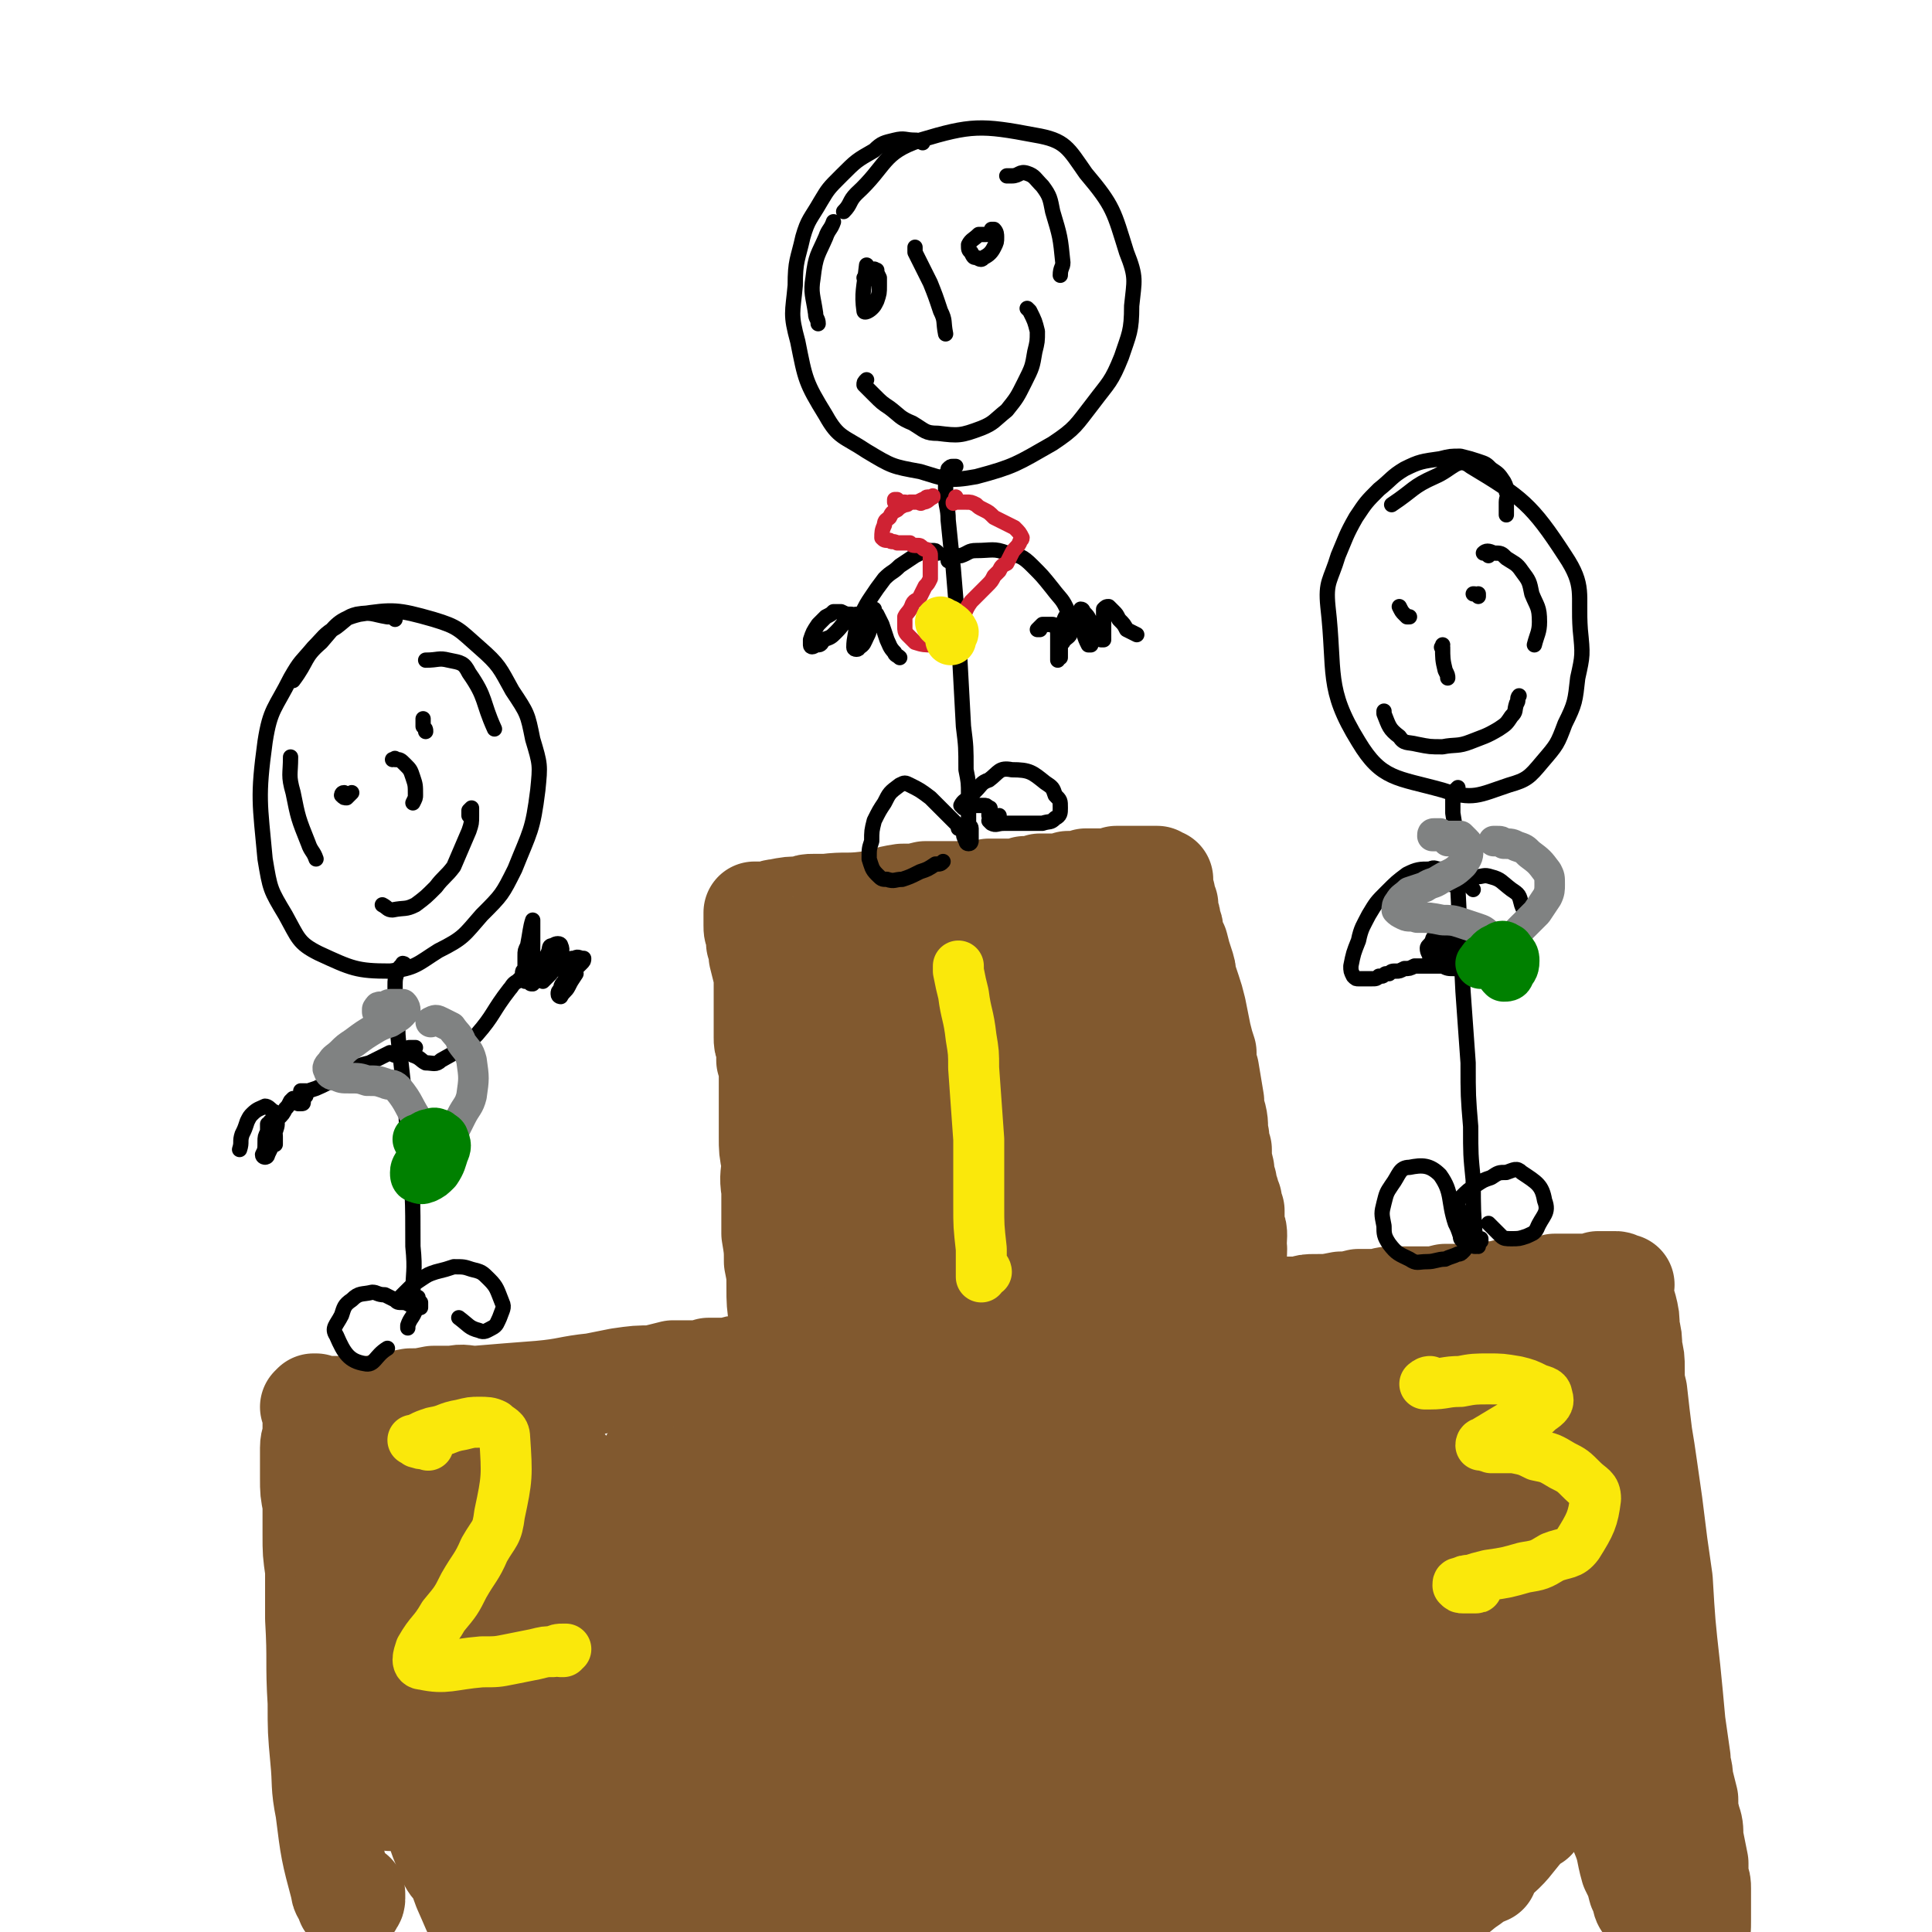 <svg viewBox='0 0 758 758' version='1.1' xmlns='http://www.w3.org/2000/svg' xmlns:xlink='http://www.w3.org/1999/xlink'><g fill='none' stroke='rgb(129,89,47)' stroke-width='40' stroke-linecap='round' stroke-linejoin='round'><path d='M139,743c0,0 0,0 0,0 0,1 0,1 0,2 0,1 -1,1 -1,2 0,0 0,0 -1,0 0,0 0,0 0,0 -1,0 -1,-1 -1,-2 -1,-2 -2,-2 -2,-4 -4,-15 -4,-15 -6,-31 -2,-10 -1,-10 -2,-20 -1,-11 -1,-11 -1,-22 -1,-16 0,-16 -1,-33 0,-9 0,-9 0,-19 -1,-7 -1,-7 -1,-14 0,-6 0,-6 0,-12 -1,-5 -1,-5 -1,-10 0,-6 0,-6 0,-12 0,-3 1,-3 1,-6 0,-2 0,-2 0,-4 0,-1 0,-1 0,-3 0,-1 0,-1 0,-2 0,-1 0,-1 -1,-1 0,0 0,0 0,0 0,0 0,0 0,0 0,0 0,0 0,0 0,0 0,0 0,0 1,-1 1,-1 1,-1 0,0 0,0 1,0 0,0 0,0 1,1 1,0 1,0 2,0 3,0 3,0 5,0 3,1 3,1 5,1 3,0 3,0 6,0 3,-1 3,-1 7,-2 6,-1 6,-1 11,-2 4,0 4,0 9,-1 4,0 4,0 8,0 4,-1 4,0 9,0 12,-1 12,-1 25,-2 11,-1 11,-2 21,-3 5,-1 5,-1 10,-2 7,-1 7,-1 13,-1 4,-1 4,-1 8,-2 4,0 4,0 8,0 3,0 3,0 6,-1 4,0 4,0 8,0 3,-1 3,-1 5,-1 3,-1 3,-1 5,-1 2,-1 2,-1 5,-1 1,-1 1,-1 3,-1 1,-1 1,-1 1,-1 1,0 1,0 1,0 0,0 0,0 0,0 0,-1 0,-1 0,-1 0,-1 0,-1 0,-1 0,0 0,0 0,0 0,0 0,0 0,-1 0,0 0,0 0,0 0,-1 0,-1 0,-1 0,0 0,0 0,0 0,-1 0,-1 0,-1 0,0 0,0 0,0 0,0 0,0 0,-1 0,0 0,0 0,-1 0,0 0,0 0,-1 0,-3 0,-3 0,-6 -1,-7 -1,-7 -1,-13 0,-5 0,-5 -1,-10 0,-5 0,-5 -1,-11 0,-9 0,-9 0,-17 -1,-6 0,-6 0,-11 -1,-5 -1,-5 -1,-10 0,-4 0,-4 0,-8 0,-5 0,-5 0,-10 0,-3 0,-3 0,-6 0,-3 0,-3 -1,-6 0,-2 0,-2 0,-5 -1,-2 -1,-2 -1,-4 0,-3 0,-3 0,-7 0,-2 0,-2 0,-5 0,-3 0,-3 0,-5 0,-3 0,-3 0,-7 -1,-4 -1,-4 -2,-8 0,-3 0,-3 -1,-5 0,-2 0,-2 0,-4 -1,-1 -1,-1 -1,-3 0,-1 0,-1 0,-2 0,-1 0,-1 0,-1 0,-1 0,-1 0,-1 0,-1 0,-1 0,-1 0,0 0,0 0,0 1,0 1,0 1,0 0,0 0,0 1,0 2,0 2,0 4,0 1,0 1,-1 3,-1 5,-1 5,-1 10,-1 2,-1 2,-1 4,-1 3,0 3,0 5,0 8,-1 8,0 16,-1 7,-1 7,-2 14,-3 5,0 5,0 9,-1 4,0 4,0 7,0 3,0 3,0 6,0 3,0 3,0 6,0 3,0 3,0 6,-1 4,0 4,0 9,0 3,0 3,0 5,-1 3,0 3,0 6,-1 2,0 2,0 5,0 3,0 3,0 6,-1 1,0 1,0 3,0 2,0 2,0 4,-1 2,0 2,0 3,0 2,0 2,0 4,0 2,0 2,0 5,-1 1,0 1,0 3,0 1,0 1,0 3,0 1,0 1,0 2,0 1,0 1,0 2,0 2,0 2,0 4,0 0,0 0,0 1,0 0,0 0,0 1,0 0,1 0,1 0,1 1,0 1,0 1,0 0,0 0,0 0,0 1,0 1,0 1,0 0,0 0,0 0,0 0,1 0,1 0,1 0,0 0,0 0,1 0,0 0,0 0,0 0,1 0,1 0,2 0,0 0,0 0,1 0,0 0,0 0,0 1,1 1,1 1,2 0,2 0,2 1,3 0,2 0,2 0,3 1,2 1,2 1,4 1,2 1,2 1,4 1,3 1,3 2,5 1,4 1,4 2,7 1,3 1,3 1,5 1,3 1,3 2,6 1,3 1,3 2,7 1,5 1,5 2,10 1,4 1,4 2,7 0,4 0,4 1,7 1,6 1,6 2,12 0,3 0,3 1,6 1,4 0,4 1,8 0,3 0,3 1,5 0,4 0,4 1,8 0,3 0,3 1,5 0,2 0,2 1,4 0,1 0,1 1,3 0,2 0,2 1,4 0,3 0,3 0,6 1,2 1,2 1,4 0,3 -1,3 0,5 0,5 -1,5 0,10 0,2 1,2 1,5 1,1 1,1 1,2 0,2 0,2 1,4 0,1 0,1 0,2 0,0 0,0 0,0 0,0 0,0 0,1 0,0 0,0 0,0 0,0 0,0 0,0 0,0 0,0 0,0 0,1 0,1 0,1 0,0 1,0 1,0 0,0 0,0 0,0 0,0 0,0 0,0 0,0 0,0 0,-1 0,0 0,0 0,0 0,0 0,0 1,0 0,0 0,0 1,0 0,0 0,0 1,0 1,0 1,0 2,0 2,-1 2,-1 4,-1 1,0 1,0 3,0 5,0 5,0 9,0 3,-1 3,-1 6,-1 5,0 5,0 10,-1 3,0 3,0 7,-1 4,0 4,0 8,0 3,-1 3,-1 7,-1 6,0 6,0 12,0 3,0 3,0 7,-1 4,0 4,0 8,0 4,-1 4,-1 8,-1 4,0 4,0 8,-1 6,0 6,0 12,-1 4,0 4,0 7,-1 3,0 3,0 6,0 3,0 3,0 6,0 2,0 2,0 5,-1 2,0 2,0 5,0 1,0 1,0 2,0 1,0 1,1 2,1 0,0 0,0 1,0 0,0 0,0 0,0 -1,0 -1,0 -1,1 0,0 0,0 0,0 0,1 0,1 0,1 0,1 0,1 0,2 0,1 0,1 1,2 0,1 0,1 1,3 1,4 1,4 1,8 1,4 1,4 1,8 1,4 1,4 1,8 0,5 0,5 1,9 1,9 1,9 2,17 1,6 1,6 2,13 1,7 1,7 2,14 1,8 1,8 2,16 1,7 1,7 2,14 1,17 1,17 3,35 1,10 1,10 2,21 1,7 1,7 2,14 0,4 1,4 1,8 1,4 1,4 2,8 0,4 0,4 1,8 1,3 1,3 1,7 1,5 1,5 2,10 0,2 0,3 0,5 1,3 1,3 1,5 0,3 0,3 0,5 0,4 0,4 0,7 0,4 0,5 -1,7 0,0 -1,0 -1,-1 -5,-8 -4,-8 -9,-16 '/><path d='M328,386c0,0 0,0 0,0 0,0 0,-1 0,-1 0,1 0,2 0,3 0,5 0,5 0,9 3,15 3,15 6,30 2,18 2,18 5,36 2,23 2,23 5,45 2,24 3,24 5,47 3,30 3,30 6,60 1,16 1,16 3,33 1,14 1,14 2,28 1,10 1,10 2,20 0,6 0,6 1,11 0,1 1,0 1,0 0,-3 0,-4 0,-7 '/><path d='M374,367c0,0 0,0 0,0 -1,0 -1,0 -1,0 -2,0 -2,-1 -4,0 -2,0 -2,0 -3,1 -1,1 -1,1 -2,3 -1,1 -2,1 -2,3 -1,5 -1,5 -1,10 0,7 0,7 1,14 0,11 0,11 1,22 1,17 1,17 3,34 3,35 3,35 6,70 3,27 3,27 7,53 3,24 3,24 6,49 3,20 3,20 7,40 5,37 5,40 11,73 0,2 1,-1 1,-3 0,-4 0,-4 0,-8 '/><path d='M404,364c0,0 0,0 0,0 0,0 0,-1 1,-1 0,0 1,0 1,1 2,4 2,5 2,10 2,21 1,21 2,41 1,24 1,24 1,47 3,61 2,61 5,121 2,32 2,32 4,63 0,11 0,11 2,22 0,5 0,5 1,10 1,2 2,3 2,3 1,-2 1,-4 1,-7 1,-18 0,-18 1,-37 0,-21 0,-21 0,-41 0,-27 -1,-27 0,-54 1,-30 1,-30 2,-60 2,-39 3,-39 5,-77 0,-16 0,-16 1,-31 0,-7 0,-7 0,-14 0,0 -1,-2 -1,-1 0,3 0,4 0,9 1,20 0,20 2,40 1,24 1,24 3,48 4,30 4,30 8,60 5,32 6,32 11,64 9,49 10,49 18,98 2,10 2,21 2,21 0,0 0,-10 -1,-21 0,-17 0,-17 -1,-34 -1,-22 -1,-22 -1,-44 -2,-46 -1,-46 -3,-93 0,-27 4,-29 -1,-53 -2,-9 -13,-21 -13,-13 -4,54 0,68 4,135 2,30 6,30 9,59 3,25 5,31 3,50 0,3 -4,-1 -7,-5 -7,-10 -7,-10 -12,-21 -8,-20 -8,-20 -14,-41 -12,-41 -12,-42 -20,-84 -6,-26 -5,-27 -8,-54 -3,-21 -3,-21 -4,-43 0,-14 1,-14 1,-28 0,-5 1,-11 0,-11 -1,1 -2,7 -3,15 -5,46 -5,46 -8,93 -2,34 0,34 -1,69 -1,29 2,30 -2,59 -4,27 -8,51 -14,52 -5,2 -6,-22 -9,-45 -5,-35 -2,-36 -6,-71 -2,-20 -1,-20 -5,-40 -2,-11 -1,-15 -6,-21 -1,-3 -5,0 -6,3 -8,29 -7,30 -11,60 -4,29 -3,30 -4,59 -2,22 -1,22 -2,45 0,9 0,12 0,18 -1,1 -1,-3 -1,-5 1,-24 2,-24 2,-48 0,-23 0,-24 -1,-47 -2,-19 -1,-20 -5,-39 -1,-9 -2,-20 -5,-18 -4,4 -6,15 -8,29 -4,22 -3,22 -4,43 -1,22 -1,22 -1,43 0,14 0,14 1,28 0,4 1,10 1,8 -1,-6 -1,-12 -2,-25 -2,-18 -1,-18 -4,-36 -3,-18 -3,-18 -7,-36 -3,-13 -2,-18 -8,-26 -2,-2 -7,0 -9,4 -4,14 -2,16 -3,31 0,19 0,19 0,38 0,15 3,36 2,30 -3,-16 -3,-37 -10,-74 -3,-13 -3,-25 -9,-26 -5,-1 -11,11 -14,24 -4,17 0,18 0,36 0,16 1,16 2,31 1,8 3,19 2,16 -1,-6 0,-17 -5,-33 -11,-36 -15,-51 -28,-71 -3,-5 -3,10 -4,21 -1,38 0,38 1,77 0,16 1,19 1,32 0,1 -1,-2 -1,-4 -3,-11 -3,-11 -5,-23 -3,-17 -3,-17 -7,-34 -3,-17 -2,-17 -7,-34 -3,-11 -5,-18 -8,-23 -2,-1 -3,6 -3,11 -2,14 -1,14 -1,29 1,17 1,17 2,34 2,18 3,18 5,35 0,1 1,3 0,2 0,-6 -1,-8 -2,-16 -2,-16 0,-16 -4,-31 -9,-32 -14,-59 -22,-64 -6,-3 -5,23 -8,47 -2,17 0,17 -1,35 0,4 0,7 0,8 0,1 0,-2 0,-5 -1,-8 -1,-8 -2,-17 -1,-13 -1,-13 -2,-26 -3,-18 -2,-18 -6,-35 -1,-6 -2,-9 -4,-11 -2,-1 -3,2 -4,4 -2,10 -2,10 -1,20 0,25 0,25 3,50 2,16 3,16 6,33 2,9 2,9 6,18 0,1 2,3 3,2 1,-2 1,-5 0,-9 0,-17 -1,-17 -2,-33 -1,-12 -2,-12 -3,-25 -2,-11 -2,-11 -3,-22 -1,-6 -2,-13 -2,-12 1,1 2,8 3,15 4,17 3,18 7,35 4,19 4,19 10,39 4,14 4,14 9,28 3,7 3,10 7,12 1,1 2,-2 3,-5 1,-3 0,-3 0,-7 -3,-22 0,-26 -7,-45 -1,-4 -9,-5 -9,-2 -1,13 2,17 6,34 4,16 3,16 9,32 5,11 8,21 14,20 5,0 7,-11 9,-22 2,-13 1,-14 -1,-28 -2,-22 -3,-22 -7,-43 -3,-11 -3,-11 -7,-22 -2,-5 -5,-12 -5,-9 0,12 -2,21 5,38 18,45 21,53 46,86 3,5 8,-4 9,-10 4,-28 3,-30 0,-59 -2,-12 -4,-12 -8,-23 -3,-7 -3,-9 -7,-14 -1,-1 -3,0 -3,2 2,19 2,20 7,38 4,17 4,17 10,33 5,13 4,14 12,24 3,4 7,8 11,6 7,-6 8,-11 11,-22 3,-13 2,-13 1,-27 0,-13 -1,-13 -3,-25 0,-3 -1,-6 -1,-5 8,25 8,30 18,58 4,9 4,13 10,16 4,2 8,0 11,-5 5,-8 3,-11 3,-21 1,-14 1,-14 0,-28 0,-13 0,-13 -2,-26 0,-9 -2,-16 -1,-17 0,-1 1,6 2,13 3,13 3,13 6,26 3,15 3,15 7,30 3,12 2,12 6,24 2,5 4,10 6,9 2,-2 1,-7 1,-15 1,-13 0,-13 0,-27 -1,-15 -1,-15 -3,-29 -2,-13 -3,-18 -4,-27 0,-2 1,3 2,6 2,5 2,5 3,10 7,21 6,21 15,42 4,11 3,12 11,21 4,6 8,11 13,9 4,-1 4,-7 5,-14 3,-14 3,-14 3,-28 1,-15 1,-15 1,-30 -1,-13 -4,-28 -2,-26 1,4 1,19 8,37 12,35 15,46 29,68 4,4 5,-8 6,-16 3,-50 0,-59 2,-101 1,-4 1,5 3,10 8,27 6,28 16,53 4,11 6,15 13,20 3,1 5,-2 7,-6 4,-12 3,-13 5,-26 2,-21 2,-21 2,-42 1,-34 1,-34 -1,-68 0,-15 0,-15 -3,-30 0,-3 -2,-8 -2,-6 -1,5 -1,10 0,19 2,21 2,22 6,42 6,36 5,36 15,71 5,22 7,26 15,42 1,2 2,-2 2,-5 -1,-23 -1,-23 -3,-45 -1,-24 -1,-24 -3,-48 -1,-23 -1,-23 -2,-45 -1,-16 -1,-16 -2,-31 0,-1 -1,-4 -1,-3 4,31 3,34 8,69 3,24 3,24 9,48 8,33 9,36 19,65 0,2 1,-2 1,-3 -1,-11 -2,-11 -3,-22 -3,-20 -3,-19 -6,-39 -4,-32 -4,-32 -7,-64 -2,-18 -2,-18 -2,-37 -1,-10 -1,-11 0,-20 0,-1 2,0 2,2 3,10 2,11 4,22 7,33 6,33 13,66 5,22 5,22 11,45 5,15 5,15 10,30 3,6 3,8 6,12 1,1 2,-1 2,-3 0,-19 -1,-20 -2,-39 -1,-21 -1,-21 -2,-42 -1,-20 -2,-20 -2,-41 -1,-16 -2,-17 -1,-33 1,-9 1,-15 4,-18 1,-1 2,5 3,10 3,13 2,13 5,26 4,20 4,20 8,40 5,23 4,23 10,46 5,22 6,22 11,44 2,5 2,8 3,10 0,0 0,-2 0,-4 -4,-43 -5,-43 -8,-87 -3,-45 -6,-81 -6,-91 0,-7 1,28 6,57 7,45 8,45 18,90 3,12 8,31 8,25 1,-16 -2,-35 -5,-70 -3,-32 -3,-32 -6,-64 -1,-18 -1,-28 -1,-36 0,-3 0,7 1,13 2,21 2,21 5,41 3,22 3,22 7,43 3,19 4,19 8,39 2,12 3,12 5,25 1,4 2,9 1,10 0,0 -2,-5 -3,-9 -3,-12 -3,-13 -5,-25 -3,-18 -3,-18 -6,-36 -2,-18 -2,-18 -3,-37 -2,-20 -1,-20 -2,-40 0,-6 0,-6 0,-12 0,-1 1,-1 1,-1 1,6 1,7 2,13 15,85 17,85 31,170 1,8 1,9 0,16 0,2 -2,4 -4,3 -2,0 -1,-3 -3,-6 -1,-4 -1,-4 -3,-8 -2,-7 -1,-7 -4,-14 -1,-5 -1,-5 -3,-10 -3,-5 -2,-5 -6,-9 -2,-3 -3,-5 -6,-4 -6,1 -7,3 -12,8 -6,6 -5,7 -11,13 -6,7 -5,7 -12,13 -5,5 -5,6 -11,10 -4,3 -4,4 -9,5 -5,1 -5,0 -10,-2 -2,0 -2,-1 -4,-3 0,-1 -1,-1 -1,-2 0,0 0,-1 1,-1 1,0 2,0 3,0 3,0 3,0 5,1 1,0 2,0 2,0 0,0 0,0 -1,0 -2,0 -2,0 -4,0 -7,0 -7,-1 -14,0 -8,1 -8,1 -15,2 -8,1 -8,1 -17,3 -14,3 -14,3 -29,6 -6,1 -15,2 -12,1 5,-3 13,-5 27,-9 5,-1 5,-1 11,-1 4,-1 4,0 8,-1 3,0 3,0 5,0 1,0 1,0 2,0 0,1 -1,0 -2,0 -1,0 -1,0 -2,0 -3,0 -3,0 -5,1 -3,0 -3,0 -6,0 -6,0 -6,1 -13,0 -5,0 -5,0 -11,-1 -6,-1 -6,-1 -12,-2 -6,-1 -6,-1 -12,-1 -7,1 -7,1 -13,2 -2,1 -3,2 -3,3 0,1 1,2 2,3 3,2 4,2 7,3 6,1 6,2 12,1 11,0 11,0 22,-2 9,-2 9,-3 18,-5 9,-2 8,-3 18,-5 8,-2 8,-2 17,-3 11,-1 11,-1 22,0 6,0 6,0 11,1 4,1 4,1 7,1 2,0 2,1 3,0 1,0 0,0 0,-1 0,0 0,0 0,-1 0,-1 0,-1 1,-2 1,-4 1,-4 2,-7 2,-6 2,-6 3,-11 1,-10 2,-10 2,-19 1,-14 1,-14 1,-27 -1,-24 -1,-24 -4,-48 -2,-12 -2,-13 -6,-25 -2,-9 -3,-9 -7,-17 -4,-6 -4,-6 -9,-11 -3,-3 -4,-3 -8,-6 -4,-3 -4,-3 -9,-5 -1,-1 -1,0 -3,-1 -1,0 -1,0 -2,0 0,0 -1,0 -1,0 0,0 0,-1 0,-1 1,0 1,0 1,-1 1,-1 1,-1 1,-2 0,-1 0,-1 1,-2 0,-1 0,-1 0,-1 0,-2 0,-2 0,-3 0,-1 1,-1 1,-2 0,0 0,0 0,-1 0,-1 0,-1 -1,-1 0,-1 0,-1 -1,-1 -2,0 -2,0 -4,0 -3,0 -3,0 -5,1 -8,2 -8,2 -15,3 -12,2 -12,2 -24,3 -5,0 -5,0 -9,0 -4,-1 -4,-1 -8,-1 -11,-3 -11,-2 -22,-6 -4,-1 -4,-1 -7,-4 -4,-3 -4,-3 -7,-8 -7,-9 -7,-9 -13,-19 -5,-6 -4,-6 -9,-12 -4,-5 -4,-5 -8,-10 -4,-3 -4,-3 -8,-7 -4,-3 -4,-3 -8,-7 -2,-3 -2,-3 -3,-5 -2,-3 -2,-3 -3,-7 -1,-5 -1,-5 -2,-11 -1,-7 -1,-7 -2,-14 0,-14 0,-14 0,-27 0,-9 0,-9 1,-17 0,-7 0,-7 0,-13 0,-4 0,-4 0,-8 -1,-2 -1,-5 -2,-4 -2,5 -2,8 -3,17 -1,11 -1,11 -1,22 0,14 -1,14 0,28 0,19 0,19 1,38 0,5 1,12 1,11 1,-2 1,-8 1,-16 0,-14 0,-14 -1,-27 -1,-9 -1,-9 -2,-18 -1,-9 -1,-9 -2,-17 0,-6 0,-7 -1,-13 -1,-3 -1,-7 -2,-6 -1,2 -1,6 -1,11 1,11 1,11 2,23 1,14 1,15 3,29 2,13 2,13 4,26 2,7 2,12 4,13 1,0 1,-5 1,-9 1,-10 1,-10 1,-20 -1,-11 -1,-11 -2,-23 -1,-11 -1,-11 -3,-21 -1,-12 -1,-12 -4,-23 -1,-2 -2,-5 -3,-4 -2,2 -2,5 -2,9 -1,10 -1,11 -1,21 1,22 2,22 4,44 1,11 2,11 4,21 1,4 1,6 2,8 1,0 1,-2 1,-3 0,-15 0,-15 0,-31 '/></g>
<g fill='none' stroke='rgb(0,0,0)' stroke-width='6' stroke-linecap='round' stroke-linejoin='round'><path d='M362,56c0,0 0,0 0,0 -2,-1 -2,-1 -3,-1 -4,0 -4,-1 -8,0 -4,1 -5,1 -8,4 -7,4 -7,4 -13,10 -5,5 -5,5 -8,10 -4,7 -5,7 -7,14 -2,9 -3,9 -3,19 -1,11 -2,11 1,22 3,15 3,16 11,29 5,9 7,8 16,14 10,6 10,6 21,8 10,3 11,4 22,2 15,-4 16,-5 30,-13 9,-6 9,-7 16,-16 6,-8 7,-8 11,-18 3,-9 4,-10 4,-20 1,-10 2,-11 -2,-21 -5,-16 -5,-18 -16,-31 -7,-10 -8,-13 -20,-15 -21,-4 -25,-4 -45,2 -15,5 -13,10 -25,21 -3,3 -2,4 -5,7 '/><path d='M375,183c0,0 0,0 0,0 0,0 0,0 -1,0 -1,0 -1,0 -2,1 0,0 0,0 0,1 -1,1 -1,1 -1,2 0,2 0,2 0,3 0,2 0,2 0,4 0,5 1,5 1,10 1,10 1,10 2,19 1,12 1,12 2,25 1,19 1,19 2,37 1,8 1,8 1,17 1,5 1,5 1,10 0,3 0,3 0,6 0,2 0,2 0,3 0,0 0,0 0,0 0,0 0,0 0,0 0,1 0,1 0,2 0,1 1,1 1,2 0,3 0,3 0,5 0,0 0,1 -1,1 0,0 0,0 0,0 -1,0 -1,-1 -1,-1 -1,-2 -1,-2 -1,-4 -1,-1 -1,-1 -2,-1 0,-1 0,-1 -1,-2 -1,-1 -1,-1 -2,-2 -4,-4 -4,-4 -8,-8 -4,-3 -4,-3 -8,-5 -2,-1 -2,-1 -4,0 -4,3 -4,3 -6,7 -2,3 -2,3 -4,7 -1,4 -1,4 -1,8 -1,3 -1,3 -1,7 1,3 1,4 3,6 2,2 2,2 4,2 3,1 3,0 6,0 3,-1 3,-1 7,-3 3,-1 3,-1 6,-3 2,0 2,0 3,-1 '/><path d='M388,320c0,0 0,0 0,0 0,-1 0,-1 0,-2 0,-1 1,-1 0,-1 -1,-1 -1,-1 -2,-1 -2,0 -2,0 -4,0 -1,0 -1,0 -2,0 -1,1 -2,1 -2,1 -1,-1 -1,-1 -1,-1 1,-2 2,-2 3,-3 2,-2 2,-2 3,-3 2,-2 2,-3 5,-4 4,-3 4,-5 9,-4 7,0 8,1 13,5 3,2 3,2 4,5 2,2 2,2 2,5 0,2 0,3 -2,4 -2,2 -2,1 -5,2 -4,0 -4,0 -8,0 -4,0 -4,0 -7,0 -3,0 -3,1 -5,0 0,0 -1,-1 -1,-1 1,-1 2,-1 4,-2 '/><path d='M368,217c0,0 0,0 0,0 -1,-1 -1,-1 -2,-1 0,0 0,0 -1,0 -1,0 -1,0 -2,0 -2,1 -2,1 -4,2 -3,2 -3,2 -6,4 -3,3 -3,2 -6,5 -3,4 -3,4 -5,7 -2,3 -2,3 -4,7 -1,2 0,2 -1,4 '/><path d='M372,220c0,0 0,0 0,0 0,-1 0,-1 0,-1 0,0 0,0 0,0 0,0 1,0 2,0 1,-1 1,-1 3,-1 3,-1 3,-2 6,-2 6,0 7,-1 12,1 5,1 6,1 10,5 4,4 4,4 8,9 3,4 4,4 6,9 1,4 2,4 1,8 0,2 -2,2 -3,4 '/><path d='M338,242c0,0 0,0 0,0 0,0 0,0 0,0 -1,0 -1,1 -2,1 0,0 0,-1 0,-1 0,0 0,0 0,0 -1,0 -1,0 -1,0 -1,0 -1,-1 -1,-1 -2,0 -2,0 -4,-1 -1,0 -1,0 -3,0 -1,1 -1,1 -3,2 -1,1 -1,1 -3,3 -2,3 -2,3 -3,6 0,1 0,2 0,2 0,1 1,1 2,0 2,0 2,0 3,-2 3,-1 3,-1 5,-3 3,-3 2,-3 5,-5 1,-1 2,-2 3,-2 0,1 1,2 0,3 0,5 -1,6 -1,10 0,1 2,1 2,0 2,-1 2,-2 3,-4 1,-2 1,-2 1,-3 1,-2 1,-2 1,-4 0,-1 0,-1 0,-2 0,-1 0,-2 1,-2 0,0 0,1 1,2 1,2 1,2 2,4 1,3 1,3 2,6 1,2 1,3 3,5 0,1 1,1 2,2 '/><path d='M408,247c0,0 0,0 0,0 -1,0 -1,0 -1,0 1,-1 1,-1 2,-2 1,0 1,0 2,0 1,0 1,0 2,0 0,0 1,0 1,1 1,1 1,2 1,3 0,2 0,2 0,4 0,2 0,2 0,4 0,1 0,1 0,2 0,0 0,-1 1,-1 0,-1 0,-1 0,-3 0,-4 0,-4 1,-8 0,-2 0,-3 1,-5 1,-1 2,-1 3,-1 1,1 1,1 2,2 2,3 2,3 4,6 1,2 1,2 1,4 0,0 -1,0 -1,0 -1,-2 -1,-2 -2,-5 -1,-2 -1,-2 -1,-4 0,-1 0,-1 0,-3 0,-1 0,-1 0,-2 1,0 1,1 1,1 2,2 2,2 3,5 2,1 1,1 3,3 0,2 0,2 1,3 0,0 1,0 1,0 0,0 0,0 0,-1 0,-3 0,-3 0,-5 0,-2 0,-2 0,-3 0,-2 0,-2 0,-3 1,-1 1,-1 2,-1 1,1 1,1 2,2 1,1 1,1 2,3 2,2 2,2 3,4 2,1 2,1 4,2 '/><path d='M155,243c0,0 0,0 0,0 -1,-1 -1,-1 -3,-1 -6,-1 -6,-2 -12,-1 -4,1 -4,2 -8,5 -5,3 -5,4 -9,8 -5,6 -5,5 -9,12 -6,12 -8,12 -10,25 -3,22 -2,24 0,46 2,12 2,12 8,22 5,9 5,11 13,15 13,6 15,7 28,7 10,-1 11,-3 19,-8 10,-5 10,-6 17,-14 8,-8 8,-8 13,-18 6,-15 7,-15 9,-31 1,-10 1,-10 -2,-20 -2,-10 -2,-10 -8,-19 -5,-9 -5,-10 -13,-17 -8,-7 -8,-8 -18,-11 -14,-4 -16,-4 -29,-2 -8,2 -9,4 -15,11 -7,6 -5,7 -11,15 '/><path d='M158,378c0,0 0,0 0,0 0,0 1,0 1,1 0,0 -1,0 -1,1 0,0 0,-1 0,-1 -1,0 -1,0 -1,1 -1,0 -1,0 -1,1 -1,3 -1,3 -1,6 0,5 0,5 1,10 0,9 0,9 1,17 2,18 2,18 3,35 2,20 2,20 2,40 1,10 0,10 0,19 0,1 0,2 0,3 0,0 1,0 1,1 1,0 1,0 1,0 0,0 0,0 1,0 0,0 0,1 0,1 0,0 0,-1 0,-1 0,0 0,0 0,-1 -1,0 -1,0 -1,-1 0,0 0,0 0,-1 0,0 0,0 0,0 0,0 0,0 0,1 0,0 0,0 0,1 0,0 0,0 0,0 0,1 0,1 0,1 -1,0 -1,0 -1,0 0,0 0,0 -1,0 0,0 0,0 0,0 -1,0 -1,0 -1,0 -2,-1 -2,-1 -3,-1 -2,0 -2,0 -3,-1 -2,-1 -2,-1 -4,-2 -3,0 -3,-1 -5,-1 -4,1 -5,0 -8,3 -3,2 -3,3 -4,6 -2,4 -4,5 -2,8 3,7 5,10 11,11 4,1 4,-3 9,-6 '/><path d='M160,521c0,0 0,0 0,0 0,0 0,0 0,-1 1,-3 2,-3 3,-6 0,-2 0,-2 0,-3 1,-1 0,-1 0,-1 -1,-1 -1,0 -2,0 -1,0 -1,0 -2,0 -1,0 -1,0 -2,0 0,-1 0,-1 0,-1 1,-1 1,-1 2,-2 3,-3 3,-3 6,-5 3,-2 3,-2 6,-3 4,-1 4,-1 7,-2 4,0 4,0 7,1 4,1 4,1 7,4 3,3 3,4 5,9 1,2 0,3 -1,6 -1,2 -1,3 -3,4 -2,1 -3,2 -5,1 -4,-1 -4,-2 -8,-5 '/><path d='M163,411c0,0 0,0 0,0 0,0 0,0 0,0 0,0 0,0 0,0 0,0 0,0 0,0 0,0 0,0 0,0 0,0 0,0 0,0 0,0 0,0 0,0 0,0 0,0 0,0 0,0 0,0 0,0 0,0 0,0 0,0 0,0 0,0 -1,0 0,0 0,0 0,0 0,0 0,0 0,0 0,0 0,0 -1,0 0,0 0,0 0,0 0,0 0,0 0,0 -1,0 -1,0 -1,1 1,0 1,0 1,0 1,1 0,1 1,2 3,1 3,2 5,3 3,0 4,1 6,-1 7,-4 8,-4 14,-10 7,-8 6,-9 13,-18 1,-1 1,-2 3,-3 1,-1 1,-1 2,-2 0,0 0,0 1,0 0,1 0,1 0,2 0,0 0,0 0,0 0,0 0,0 0,0 0,0 0,0 0,-1 0,0 0,0 0,-1 -1,0 -1,0 -1,-1 0,0 0,0 0,0 0,0 0,0 0,0 0,-1 0,-1 1,-2 0,-2 0,-2 0,-5 0,-2 0,-2 1,-4 1,-5 1,-7 2,-10 0,0 0,1 0,2 0,3 0,3 0,7 0,4 0,4 -1,7 0,4 0,4 0,8 0,1 0,1 1,1 0,0 0,0 1,-1 1,-2 0,-2 1,-4 2,-3 2,-3 4,-7 1,-2 0,-3 2,-3 1,-1 3,-1 3,0 1,2 0,3 -1,5 -1,3 -1,3 -3,6 -1,1 -1,1 -2,2 0,0 0,0 -1,1 0,0 0,0 0,0 0,-1 0,-1 0,-1 0,0 0,0 1,-1 1,0 1,0 1,-1 2,-1 2,-1 3,-2 1,-1 1,-1 2,-2 1,0 1,-1 2,-1 2,-1 2,-1 3,-1 1,0 1,-1 3,0 0,0 1,0 1,0 0,1 0,1 -1,2 -1,1 -1,1 -2,2 -2,2 -2,2 -4,4 -1,2 -2,2 -2,4 -1,1 -1,1 -1,2 0,1 1,1 1,1 1,-2 2,-2 3,-4 1,-2 1,-2 3,-5 '/><path d='M157,412c0,0 0,0 0,0 0,0 0,0 0,0 -1,1 -1,2 -2,2 -1,0 -1,-1 -2,-1 -4,2 -4,2 -8,4 -4,1 -4,1 -7,3 -7,3 -7,4 -14,7 -3,1 -3,1 -6,2 0,0 0,0 0,0 0,0 0,-1 0,-1 0,0 1,0 1,0 0,0 1,0 1,0 0,1 0,1 0,2 0,0 0,0 -1,1 0,0 0,0 0,0 0,1 0,1 0,1 0,0 0,0 0,0 0,0 0,0 0,0 0,1 0,1 -1,1 0,0 0,0 -1,0 0,-1 0,-1 -1,-1 0,0 0,0 0,0 0,0 0,0 -1,-1 0,0 0,0 0,0 0,0 0,0 0,0 -1,1 -1,1 -1,1 -1,2 -1,2 -2,3 -1,2 -1,2 -3,4 -1,2 -1,2 -2,3 0,1 0,1 0,2 -1,1 -1,1 -1,2 1,1 1,1 1,2 0,0 0,1 1,1 0,0 0,-1 0,-1 0,-1 0,-1 0,-2 0,-1 0,-1 -1,-2 0,-2 0,-2 -1,-3 0,0 0,-1 0,-1 0,0 0,1 -1,1 0,1 0,2 0,3 -1,2 -1,2 -1,4 0,3 0,3 -1,5 0,1 1,1 1,1 0,0 1,0 1,-1 2,-4 2,-4 3,-9 1,-3 1,-3 0,-6 0,-1 0,-2 -1,-2 -1,-1 -2,-2 -3,-2 -2,1 -3,1 -5,3 -1,1 -1,1 -2,3 -1,3 -1,3 -2,5 -1,3 0,3 -1,6 '/><path d='M591,202c0,0 0,0 0,0 0,0 0,0 0,0 0,-3 0,-3 0,-5 0,-2 1,-2 0,-4 0,-2 0,-2 -1,-4 -2,-3 -2,-3 -5,-5 -2,-2 -2,-2 -5,-3 -3,-1 -3,-1 -7,-2 -4,0 -4,0 -8,1 -7,1 -8,1 -14,4 -5,3 -5,4 -10,8 -5,5 -5,5 -9,11 -4,7 -4,8 -7,15 -3,10 -5,10 -4,20 3,26 -1,32 12,53 9,15 15,14 33,19 12,4 14,2 26,-2 7,-2 8,-3 13,-9 6,-7 6,-7 9,-15 4,-8 4,-9 5,-18 2,-9 2,-9 1,-19 -1,-14 2,-17 -6,-29 -13,-20 -17,-23 -37,-35 -5,-4 -7,1 -14,4 -9,4 -8,5 -17,11 '/><path d='M572,309c0,0 0,0 0,0 -1,1 -1,1 -2,2 0,1 0,1 0,3 0,3 0,3 0,5 1,6 1,6 1,12 1,9 1,9 1,18 1,20 1,20 2,40 1,14 1,14 2,28 0,13 0,13 1,25 0,11 0,11 1,21 0,12 0,12 1,25 0,0 1,1 1,1 0,0 0,-1 0,-1 0,-1 0,-1 1,-1 0,-1 0,-1 0,-1 0,0 -1,0 -1,0 0,1 0,1 0,1 0,1 0,1 -1,1 0,0 0,1 0,1 -1,0 -1,0 -1,-1 -1,0 0,0 -1,0 -1,-1 -1,-1 -2,-1 0,0 -1,0 -1,0 -1,-1 -1,-1 -1,-2 -1,-3 -1,-3 -2,-5 -3,-9 -1,-12 -6,-19 -4,-4 -7,-4 -12,-3 -4,0 -4,3 -7,7 -2,3 -2,3 -3,7 -1,4 -1,4 0,9 0,3 0,4 2,7 3,4 4,4 8,6 3,2 3,1 7,1 3,0 4,-1 7,-1 2,-1 3,-1 5,-2 1,0 1,0 2,-1 1,-1 1,-1 1,-2 1,-1 0,-1 0,-2 0,0 0,0 0,-1 0,-1 0,-1 0,-2 0,-1 1,-1 1,-2 0,-1 0,-1 0,-1 0,-1 0,-1 0,-1 0,-1 0,-1 -1,-2 0,0 0,0 -1,-1 0,-1 -1,-1 -1,-2 -1,0 -1,0 -1,-1 0,-1 0,-1 0,-2 0,-1 0,-1 1,-2 3,-3 3,-3 6,-5 3,-2 3,-2 6,-3 3,-2 3,-2 6,-2 3,-1 4,-2 6,0 6,4 8,5 9,11 2,5 -1,6 -3,11 -1,2 -2,2 -4,3 -3,1 -3,1 -6,1 -2,0 -3,0 -4,-1 -2,-2 -2,-2 -3,-3 -1,-1 -1,-1 -2,-2 '/><path d='M569,347c0,0 0,0 0,0 0,0 0,0 0,0 0,-1 0,-1 0,-2 0,-1 1,-1 1,-1 0,-1 0,-1 -1,-1 0,-1 0,-1 -1,-1 -1,-1 -2,-1 -3,-1 -2,0 -2,-1 -4,0 -4,0 -5,0 -9,2 -4,3 -4,3 -8,7 -4,4 -4,4 -7,9 -2,4 -3,5 -4,10 -2,5 -2,5 -3,10 0,2 0,2 1,4 1,1 1,1 2,1 1,0 1,0 3,0 1,0 1,0 2,0 2,0 2,0 3,-1 1,0 1,0 1,0 1,0 1,-1 2,-1 0,0 0,0 1,0 1,-1 1,-1 3,-1 1,0 1,0 3,-1 2,0 2,0 4,-1 3,0 3,0 5,0 3,0 3,0 6,0 2,1 2,1 5,1 0,0 0,0 0,0 0,0 0,0 0,0 -1,-1 -2,-1 -2,-3 0,-1 0,-1 0,-2 '/><path d='M578,349c0,0 0,0 0,0 -1,-1 -1,-1 -1,-1 -1,-1 -1,-1 -2,-2 -1,-1 -1,-1 -2,-1 0,0 -1,1 -1,1 0,0 1,0 3,-1 2,0 2,0 4,-1 3,0 3,-1 6,0 4,1 4,2 8,5 3,2 3,2 4,6 1,3 2,3 2,7 -1,3 0,3 -2,6 -3,4 -3,4 -7,7 -3,2 -3,1 -6,2 -4,0 -4,0 -8,0 -3,0 -3,0 -6,-1 -3,-1 -3,0 -5,-1 -2,-1 -2,-1 -3,-2 0,0 0,0 1,0 0,-1 0,-1 0,-1 1,-1 1,-1 1,-2 0,-1 0,-1 1,-2 0,0 0,0 0,-1 0,0 0,0 1,0 0,0 0,0 1,1 0,2 0,2 0,4 0,1 0,1 0,2 -2,2 -2,2 -4,3 -1,0 -1,-1 -2,-1 0,-2 -1,-2 -1,-4 0,-1 1,-1 2,-3 0,-1 1,-2 2,-3 1,0 2,-1 3,-1 2,1 3,1 4,2 1,2 1,2 0,4 0,1 0,1 -1,3 -1,1 -1,1 -2,2 -1,0 -2,0 -3,-1 -1,-2 0,-3 0,-5 '/><path d='M340,149c0,0 0,0 0,0 0,0 0,0 0,0 -1,1 -1,1 -1,2 0,0 0,0 1,1 1,1 1,1 3,3 3,3 3,3 6,5 4,3 4,4 9,6 5,3 5,4 10,4 8,1 9,1 17,-2 5,-2 5,-3 10,-7 4,-5 4,-5 7,-11 3,-6 3,-6 4,-12 1,-4 1,-4 1,-8 -1,-4 -1,-4 -3,-8 0,0 0,0 -1,-1 '/><path d='M389,90c0,0 0,0 0,0 1,0 1,0 1,0 1,1 1,2 1,3 0,2 0,2 -1,4 -1,2 -2,3 -4,4 -1,1 -1,1 -3,0 -1,0 -1,0 -2,-2 -1,-1 -1,-1 -1,-3 1,-2 2,-2 4,-4 1,0 1,0 3,0 '/><path d='M341,109c0,0 0,0 0,0 -1,0 -1,1 -1,1 0,0 -1,-1 -1,-1 0,0 0,0 1,-1 0,0 0,0 1,-1 0,0 0,0 0,-1 1,0 1,0 2,0 0,-1 0,0 1,0 0,1 0,1 1,3 0,1 0,1 0,3 0,3 0,3 -1,6 -1,2 -1,2 -2,3 -1,1 -3,2 -3,1 -1,-7 0,-9 1,-18 '/><path d='M395,69c0,0 0,0 0,0 1,0 1,0 2,0 3,0 3,-2 6,-1 3,1 3,2 6,5 3,4 3,5 4,10 3,10 3,10 4,20 0,2 -1,2 -1,5 '/><path d='M327,87c0,0 0,0 0,0 -1,3 -2,3 -3,6 -3,7 -4,7 -5,16 -1,6 0,7 1,14 0,2 1,2 1,4 '/><path d='M359,97c0,0 0,0 0,0 0,0 0,0 0,0 0,1 0,1 0,2 3,6 3,6 6,12 2,5 2,5 4,11 2,4 1,4 2,9 '/><path d='M543,279c0,0 0,0 0,0 0,1 0,1 0,1 2,5 2,6 6,9 2,3 3,2 7,3 5,1 5,1 10,1 5,-1 6,0 11,-2 5,-2 6,-2 11,-5 3,-2 3,-2 5,-5 2,-2 1,-2 2,-5 1,-1 0,-2 1,-3 '/><path d='M549,238c0,0 0,0 0,0 1,2 1,2 2,3 0,0 0,0 1,1 0,0 0,0 1,0 '/><path d='M578,233c0,0 0,0 0,0 1,0 1,0 2,1 0,0 0,0 0,0 0,0 0,0 0,-1 '/><path d='M584,218c0,0 0,0 0,0 0,0 0,0 0,0 -1,-1 -2,-1 -2,-1 1,-1 2,-1 4,0 3,0 3,0 5,2 3,2 4,2 6,5 3,4 3,4 4,9 2,5 3,5 3,11 0,4 -1,5 -2,9 '/><path d='M184,320c0,0 0,0 0,0 0,-1 0,-1 0,-2 1,-1 1,-1 1,-1 0,1 0,2 0,3 0,3 0,3 -1,6 -3,7 -3,7 -6,14 -3,4 -4,4 -7,8 -4,4 -4,4 -8,7 -4,2 -4,1 -9,2 -2,0 -2,-1 -4,-2 '/><path d='M135,311c0,0 0,0 0,0 0,0 0,0 0,0 -1,0 -1,1 -1,1 1,1 1,1 2,1 1,-1 1,-1 2,-2 '/><path d='M166,282c0,0 0,0 0,0 0,0 0,0 0,0 0,2 0,2 0,3 1,1 1,1 1,2 '/><path d='M167,259c0,0 0,0 0,0 0,0 0,0 0,0 5,0 5,-1 9,0 5,1 6,1 8,5 7,10 5,11 10,22 '/><path d='M114,297c0,0 0,0 0,0 0,0 0,0 0,0 0,7 -1,7 1,14 2,10 2,10 6,20 1,3 2,3 3,6 '/><path d='M154,298c0,0 0,0 0,0 1,0 1,-1 1,0 2,0 2,0 4,2 2,2 2,2 3,5 1,3 1,3 1,7 0,1 0,1 -1,3 '/><path d='M566,253c0,0 0,0 0,0 0,0 0,0 0,0 0,1 -1,1 0,1 0,4 0,5 1,9 1,2 1,2 1,3 '/></g>
<g fill='none' stroke='rgb(207,34,51)' stroke-width='6' stroke-linecap='round' stroke-linejoin='round'><path d='M352,196c0,0 0,0 0,0 0,0 0,0 0,0 0,0 0,0 0,0 0,0 0,0 -1,0 0,0 0,0 0,1 0,0 0,0 0,0 0,-1 0,-1 1,-1 0,0 0,0 0,0 0,0 0,0 0,0 0,0 0,0 0,0 0,0 0,0 0,0 -1,1 0,1 0,1 0,0 -1,0 0,0 0,0 0,0 0,0 0,0 0,0 0,0 1,0 1,0 1,0 1,0 1,0 2,0 1,0 1,1 2,0 1,0 1,0 2,0 1,0 1,0 3,-1 1,0 1,-1 2,-1 1,0 1,0 2,0 0,0 0,-1 0,0 0,0 0,0 0,0 -2,1 -2,2 -4,2 -1,1 -1,0 -2,0 -1,0 -1,0 -3,0 -1,1 -1,1 -2,1 -2,1 -2,1 -3,2 -2,1 -2,1 -3,3 -1,1 -2,1 -2,3 -1,2 -1,3 -1,5 1,1 1,1 3,1 1,1 1,0 3,1 2,0 2,0 5,0 1,1 1,1 3,1 1,0 1,0 2,1 1,1 1,0 2,1 1,1 1,1 1,2 0,3 0,3 0,5 0,2 0,2 0,4 -1,2 -1,2 -2,3 -1,2 -1,2 -2,4 -1,2 -2,1 -3,3 -1,3 -2,3 -3,5 0,2 0,2 0,4 0,1 0,2 1,3 2,2 2,2 3,3 3,1 4,1 7,1 2,0 2,-1 4,-2 2,-1 2,-1 4,-3 1,-1 1,-1 2,-3 3,-4 2,-5 5,-9 2,-2 2,-2 4,-4 1,-1 1,-1 2,-2 2,-2 2,-2 3,-4 1,-1 1,-1 2,-2 1,-2 1,-2 3,-3 1,-2 1,-2 2,-4 1,-2 2,-2 3,-4 0,-1 1,-1 1,-2 -1,-2 -1,-2 -3,-4 -4,-2 -4,-2 -8,-4 -2,-2 -2,-2 -4,-3 -2,-1 -2,-1 -3,-2 -2,-1 -2,-1 -4,-1 -2,0 -2,0 -5,0 0,0 0,1 0,0 0,0 1,-1 1,-2 '/></g>
<g fill='none' stroke='rgb(250,232,11)' stroke-width='20' stroke-linecap='round' stroke-linejoin='round'><path d='M369,244c0,0 0,0 0,0 0,0 0,0 0,0 1,1 1,1 2,1 1,1 2,1 3,3 0,1 -1,1 -1,3 '/><path d='M376,380c0,0 0,0 0,0 0,0 0,-1 0,-1 0,1 0,1 0,2 1,5 1,5 2,9 1,8 2,8 3,17 1,6 1,6 1,12 1,14 1,14 2,28 0,13 0,13 0,26 0,8 0,8 1,17 0,3 0,3 0,7 0,2 0,2 0,4 0,0 0,0 0,-1 0,0 0,0 0,-1 1,0 1,0 1,-1 0,0 0,0 0,0 1,0 1,1 1,1 0,0 0,0 0,0 '/><path d='M168,567c0,0 0,0 0,0 0,0 0,0 0,0 -2,-1 -2,0 -4,-1 -1,0 0,0 -1,-1 -1,0 -1,0 -1,0 0,0 0,0 0,0 1,0 1,0 3,-1 2,-1 2,-1 5,-2 6,-1 5,-2 11,-3 4,-1 4,-1 7,-1 3,0 4,0 6,1 2,2 4,2 4,5 1,15 1,16 -2,30 -1,8 -2,7 -6,14 -3,7 -4,7 -8,14 -3,6 -3,6 -8,12 -4,7 -5,6 -9,13 -1,3 -2,6 1,6 9,2 11,0 23,-1 6,0 6,0 11,-1 5,-1 5,-1 10,-2 4,-1 4,-1 7,-1 2,-1 2,-1 4,-1 0,0 1,0 1,0 0,0 0,0 0,0 -1,0 -1,0 -1,1 -1,0 -1,0 -1,0 1,0 1,0 2,-1 '/><path d='M561,542c0,0 0,0 0,0 -1,0 -2,1 -2,1 1,0 1,0 2,0 6,0 6,-1 12,-1 5,-1 6,-1 11,-1 5,0 5,0 11,1 4,1 4,1 8,3 3,1 4,1 4,3 1,2 0,3 -3,5 -5,5 -6,4 -12,7 -5,3 -5,3 -10,6 0,0 -1,0 -1,1 0,0 1,0 1,0 2,1 2,0 3,1 5,0 5,0 9,0 5,1 5,1 9,3 5,1 5,1 10,4 4,2 4,2 8,6 3,3 5,3 5,7 -1,8 -2,10 -7,18 -3,4 -5,3 -10,5 -5,3 -5,3 -11,4 -7,2 -7,2 -14,3 -4,1 -4,1 -7,2 -2,0 -2,0 -4,1 -1,0 -1,0 -1,1 0,0 0,0 0,0 1,1 1,1 2,1 1,0 1,0 2,0 1,0 1,0 2,0 1,0 1,0 1,0 1,0 0,0 0,-1 '/></g>
<g fill='none' stroke='rgb(128,130,130)' stroke-width='12' stroke-linecap='round' stroke-linejoin='round'><path d='M151,395c0,0 0,0 0,0 0,1 0,1 0,1 -1,0 -1,-1 -2,-1 -1,0 0,1 -1,1 0,0 0,0 0,0 0,0 0,1 0,1 0,0 0,-1 1,-1 1,0 0,0 1,-1 2,0 2,-1 3,-1 2,0 3,0 5,0 1,1 1,2 1,2 -2,3 -3,3 -6,5 -3,1 -3,1 -5,2 -5,3 -5,3 -9,6 -3,2 -3,2 -5,4 -2,2 -3,2 -4,4 -1,1 -2,2 -1,3 0,1 1,2 3,2 2,1 2,1 5,1 4,0 4,0 7,1 4,0 4,0 7,1 2,1 3,0 5,2 5,6 4,7 9,14 2,5 2,7 5,10 1,1 2,0 3,-1 2,-2 2,-2 4,-4 2,-4 2,-4 4,-8 2,-4 3,-4 4,-8 1,-7 1,-7 0,-14 -1,-4 -2,-4 -4,-7 -1,-3 -2,-3 -4,-6 -2,-1 -2,-1 -4,-2 -2,-1 -2,-1 -4,0 0,0 0,0 0,0 0,0 0,0 0,0 '/><path d='M568,330c0,0 0,0 0,0 0,0 0,-1 -1,-1 0,-1 -1,-1 -2,-2 -1,0 -1,0 -2,0 -1,0 -1,0 -1,1 0,0 0,0 0,0 0,0 0,0 0,0 1,0 1,0 2,0 1,0 1,0 2,0 2,0 2,0 4,0 1,0 1,0 3,0 1,1 1,1 2,2 1,1 1,1 1,3 0,3 0,3 -2,6 -4,4 -4,3 -9,6 -3,2 -3,1 -6,3 -3,1 -3,1 -6,2 -2,2 -3,2 -4,4 -1,1 -1,2 -1,3 1,1 1,1 3,2 2,1 2,0 5,1 5,0 5,0 10,1 3,0 4,0 7,1 3,1 3,1 6,2 3,1 3,1 5,3 2,2 1,3 3,5 0,0 0,1 0,1 6,-5 6,-5 11,-10 3,-3 3,-3 5,-5 2,-3 2,-3 4,-6 1,-2 1,-3 1,-5 0,-3 0,-3 -1,-5 -3,-4 -3,-4 -7,-7 -2,-2 -2,-2 -5,-3 -2,-1 -2,-1 -5,-1 -1,-1 -1,-1 -3,-1 -1,0 -1,0 -1,0 '/></g>
<g fill='none' stroke='rgb(0,128,0)' stroke-width='20' stroke-linecap='round' stroke-linejoin='round'><path d='M164,447c0,0 0,0 0,0 0,0 0,0 0,0 3,-1 3,-2 5,-2 2,-1 2,0 3,0 1,1 2,1 2,2 1,2 1,3 0,5 -1,3 -1,4 -3,7 -2,2 -2,2 -4,3 -1,0 -1,1 -3,0 -1,0 -1,-1 -1,-2 0,-2 1,-2 2,-5 1,-3 1,-3 3,-7 '/><path d='M581,378c0,0 0,0 0,0 0,0 0,0 0,0 1,-1 1,-2 2,-2 2,-2 2,-3 5,-4 1,-1 2,-1 3,0 1,0 1,1 2,2 1,1 1,2 1,3 0,3 -1,3 -2,5 0,1 -1,1 -2,1 -1,-1 -1,-1 -1,-2 -1,-1 0,-2 -1,-3 '/></g>
</svg>